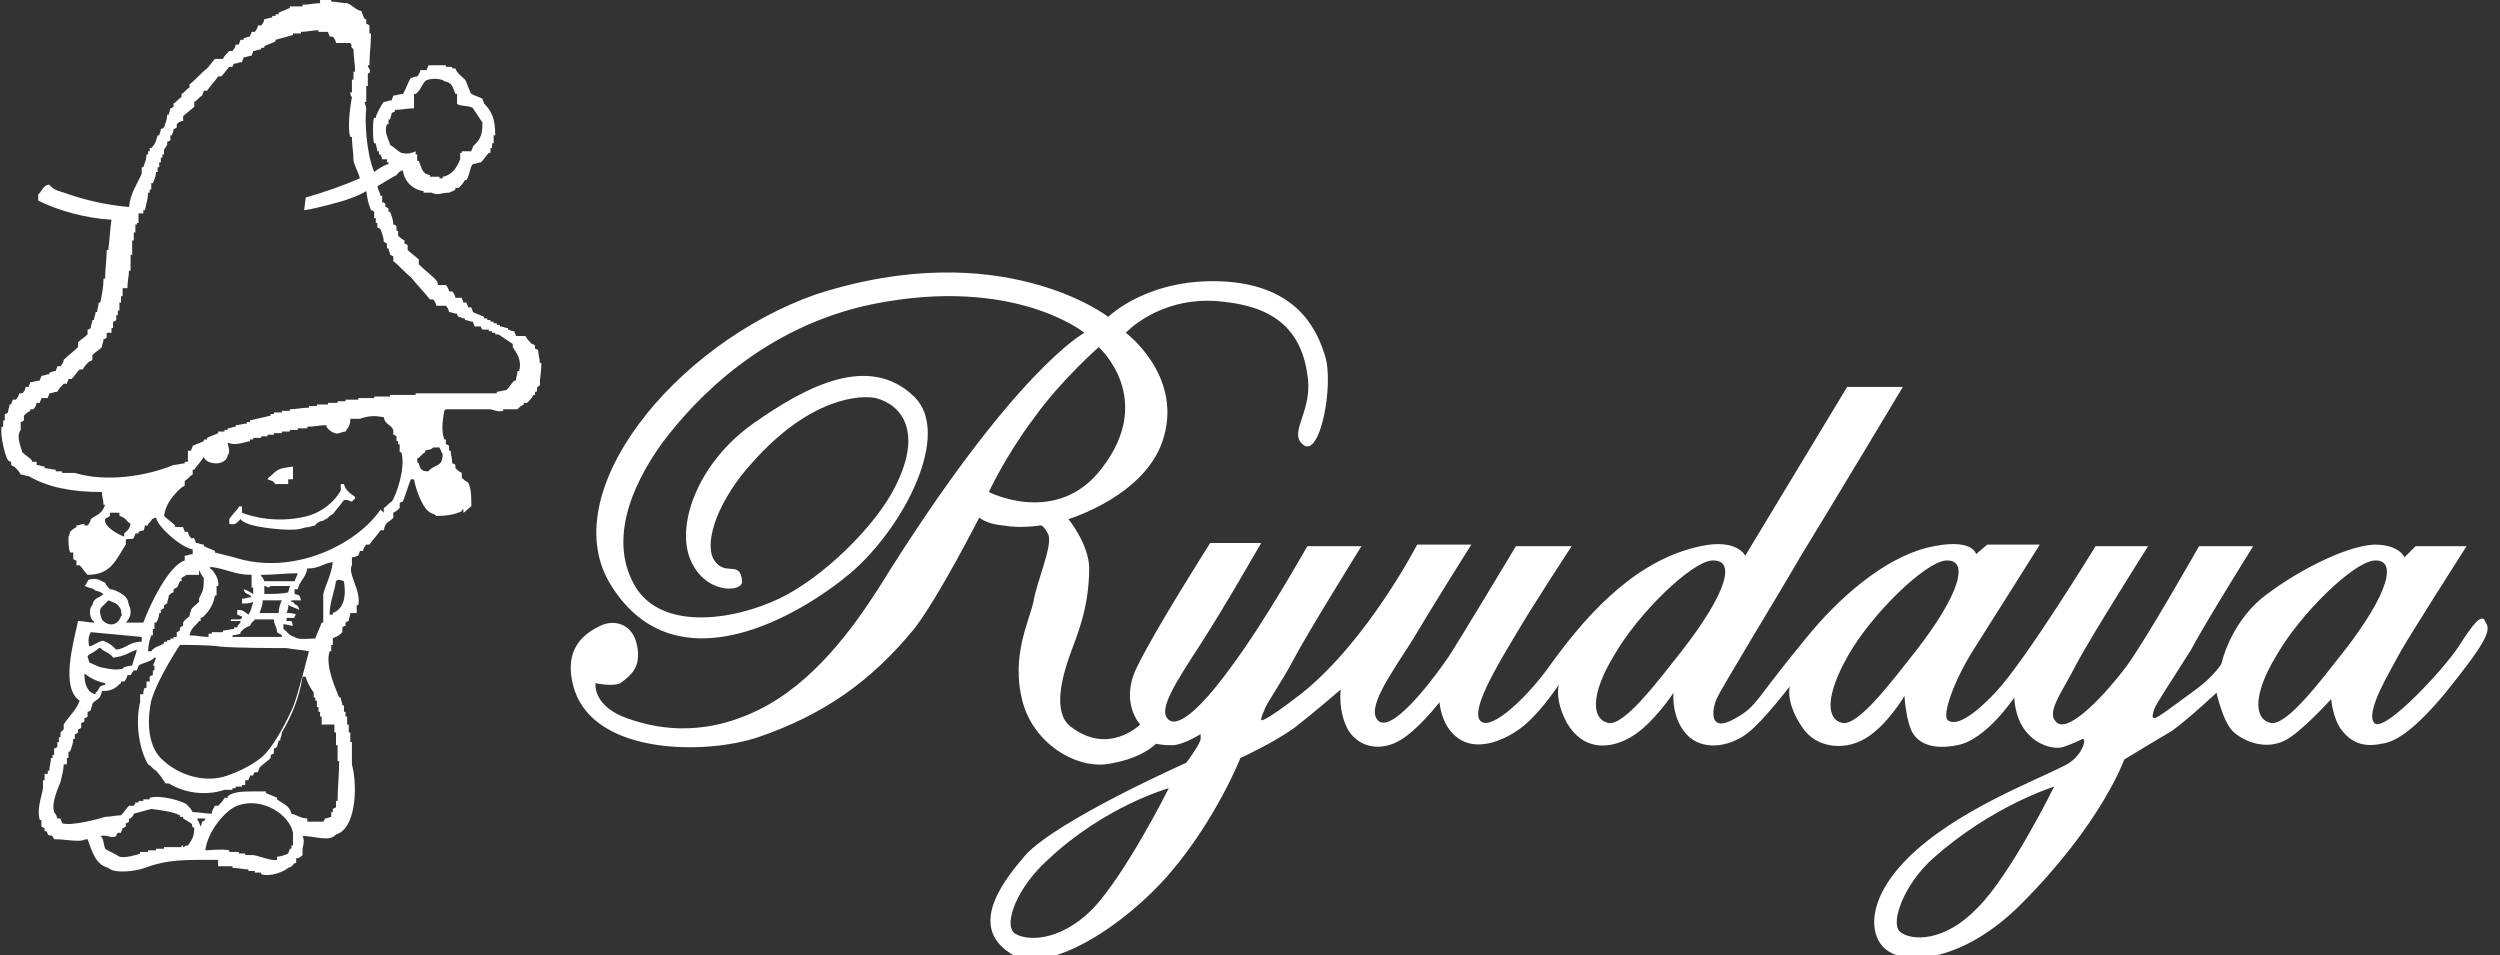 <?xml version="1.0" encoding="utf-8"?>
<!-- Generator: Adobe Illustrator 26.1.0, SVG Export Plug-In . SVG Version: 6.00 Build 0)  -->
<svg version="1.1" id="レイヤー_1" xmlns="http://www.w3.org/2000/svg" xmlns:xlink="http://www.w3.org/1999/xlink" x="0px"
	 y="0px" width="157px" height="60px" viewBox="0 0 157 60" style="enable-background:new 0 0 157 60;" xml:space="preserve">
<rect x="0" y="0" width="157" height="60" fill="#333333" stroke="none"/>
<style type="text/css">
	.st0{fill-rule:evenodd;clip-rule:evenodd;fill:#FFFFFF;}
</style>
<path class="st0" d="M5.3,36.8c0.1,0,0.2-0.4,0.3-0.4c0.4-0.1,0.5,0,0.6,0c0.2,0.1,0.2,0.1,0.4,0.2c0.1,0.2,0.2,0.3,0.3,0.4
	c0.2,0,0.7,0.2,1,0.5c0.2,0.3,0.1,0.2,0.2,0.5c0.2,0.4,0.1,0.8-0.2,1.1h1.1c0.4-1.1,1.6-3.6,2.6-3.9v-0.3c0.2,0,0.3-0.1,0.5-0.1
	v-0.3c-0.7-0.1-2.2-1.4-2.3-2c-0.4,0.1-0.2,0.2-0.5,0.4v0.1H9.1c-0.1,0.5,0,0.2-0.4,0.4v0.1H8.5c0,0.1-0.1,0.2-0.1,0.3
	c-0.2,0.1-0.4,0-0.5,0.1v0.3c-0.6,0.9-0.9,1.9-2.4,1.9c-0.2-0.2-0.3-0.4-0.5-0.6H4.8v-0.3c-0.1,0-0.2-0.1-0.2-0.1v-0.4H4.4
	c-0.1-0.3-0.1-0.6-0.1-1c0.1-0.1,0,0,0.1-0.3c0.1-0.1,0.2-0.2,0.4-0.3v-0.1c0.2,0,0.3-0.1,0.5-0.1V33h0.2c0.1-0.1,0.2-0.3,0.2-0.4
	c0.4-0.3,0.7-0.3,0.9-0.9H6.5c0-0.3-0.1-0.5-0.1-0.8c-1.9,0-3.4-0.3-4.6-1c-0.2,0-0.3-0.1-0.5-0.1c-0.1-0.2-0.2-0.3-0.4-0.5
	c-0.1,0-0.2-0.1-0.2-0.1V29c-0.1,0-0.2-0.1-0.2-0.1c-0.2-0.3-0.5-1.6-0.4-2.1h0.1v-0.4h0.1v-0.4c0.1,0,0.2-0.1,0.2-0.1
	c0-0.2,0.1-0.3,0.1-0.5h0.1c0-0.1,0.1-0.2,0.1-0.3h0.2c0.1-0.1,0.2-0.3,0.2-0.4h0.2c0.1-0.1,0.2-0.2,0.2-0.4h0.2
	c0-0.1,0.1-0.2,0.1-0.3c0.2,0,0.4-0.1,0.6-0.1c0-0.1,0.1-0.2,0.1-0.3c0.2,0,0.3-0.1,0.5-0.1v-0.1c0.1,0,0.2-0.1,0.4-0.1
	c0-0.1,0.1-0.2,0.1-0.3h0.2c0.1-0.1,0.2-0.3,0.2-0.4c0.3-0.3,0.6-0.5,0.9-0.8v-0.3c0.2-0.2,0.4-0.3,0.6-0.5v-0.3
	c0.1,0,0.2-0.1,0.2-0.1c0-0.2,0.1-0.3,0.1-0.5h0.1c0-0.2,0.1-0.3,0.1-0.5h0.1c0-0.2,0.1-0.4,0.1-0.6h0.1c0.1-0.5,0.2-1,0.2-1.5h0.1
	c0-0.6,0.1-1.2,0.1-1.8h0.1c0.1-0.8,0.1-1.2,0.2-1.9c-1.7-0.1-3.4-0.6-4.6-1.2c0-0.1,0-0.3,0-0.4c0.2-0.1,0.3-0.6,0.7-0.6
	c0.3,0.4,0.7,0.4,1.2,0.6C5.8,12.7,7,12.9,8.1,13c0.1-0.9,0.5-1.4,0.8-2.1v-0.4h0.1c0.1-0.3,0.2-0.5,0.2-0.8h0.1V9.5h0.1V9.3h0.1
	C9.8,9,9.8,8.8,9.9,8.5h0.1c0-0.1,0.1-0.2,0.1-0.4c0.1,0,0.2-0.1,0.2-0.1c0.1-0.3,0.2-0.5,0.2-0.8h0.1c0-0.1,0.1-0.3,0.1-0.4
	c0.1,0,0.2-0.1,0.2-0.1V6.5c0.2-0.1,0.3-0.3,0.5-0.4V5.9c0.2-0.1,0.3-0.3,0.5-0.4V5.3c0.4-0.3,0.7-0.7,1.1-1
	c0.2-0.2,0.3-0.4,0.5-0.6H14c0.1-0.2,0.2-0.3,0.4-0.5h0.2c0.1-0.1,0.2-0.3,0.2-0.4h0.2c0-0.1,0.1-0.2,0.1-0.3h0.2V2.4
	c0.1,0,0.2-0.1,0.4-0.1c0-0.1,0.1-0.2,0.1-0.3h0.2c0.1-0.1,0.2-0.3,0.2-0.4h0.2c0.1-0.1,0.2-0.3,0.2-0.4c0.2,0,0.3-0.1,0.5-0.1V1
	h0.2V0.9h0.2V0.8c0.2-0.1,0.5-0.2,0.7-0.3V0.4H19V0.3c0.4,0,0.7-0.1,1.1-0.1V0h0.7v0.1c0.3,0,0.7,0.1,1,0.1c0.3,0.1,0.5,0.4,0.9,0.5
	c0.1,0.3,0.1,0.3,0.2,0.5H23v0.3c0.1,0,0.2,0.1,0.2,0.1v0.5h0.1c0,0.7-0.1,1.3-0.1,2h-0.1c0,0.2,0.2,0.2,0.1,0.5h-0.1v0.8H23v1h-0.1
	c0,0.1,0.1,0.3,0.1,0.4c-0.1,0.8,0,2.8,0.5,4c0,0,0.5-0.4,0.9-0.5c0-0.1,0,0,0-0.1h-0.1V10h-0.1H24c0-0.1-0.1-0.2-0.1-0.3h-0.1V9.5
	h-0.1c0-0.2-0.1-0.3-0.1-0.5h-0.1c-0.1-0.2-0.1-1.5,0-1.6h0.1c0-0.2,0.4-0.9,0.5-1c0.2,0,0.3-0.1,0.5-0.1c0-0.1,0.1-0.2,0.1-0.3
	c0.2,0,0.4-0.1,0.6-0.1c0.2-0.3,0.3-0.7,0.5-1c0.1,0,0.2-0.1,0.4-0.1c0.1-0.1,0.2-0.3,0.2-0.4h0.4c0-0.1,0.1-0.2,0.1-0.3h1.1v0.1
	h0.4v0.1h0.2C28.7,4.6,29,4.8,29.2,5c0.1,0.1,0.3,0.8,0.4,0.9c0.2,0.1,0.5,0.2,0.7,0.3c0,0.1,0.1,0.2,0.1,0.3c0.5,0.5,0.7,1,0.7,2
	h-0.1v0.5h-0.1v0.3h-0.1v0.3h-0.1c-0.2,0.2-0.3,0.4-0.5,0.6c-0.2,0-0.3,0.1-0.5,0.1c-0.2,0.2-0.2,0.7-0.4,1h-0.1
	c-0.1,0.2-0.2,0.3-0.4,0.5h-0.2v0.1c-0.1,0.1-0.2,0.1-0.4,0.2c-0.5,0-0.7,0.2-1.1,0h-0.5v-0.1c-0.7-0.1-1.2-0.6-1.3-1.3
	c-0.2,0-0.4,0.3-0.4,0.3c-0.4,0.2-0.7,0.4-1.2,0.7c0.1,0.4,0.1,0.2,0.2,0.6H24v0.4c0.1,0,0.2,0.1,0.2,0.1V13c0.1,0,0.2,0.1,0.2,0.1
	v0.2h0.1c0.1,0.3,0.2,0.5,0.2,0.8c0.1,0,0.2,0.1,0.2,0.1v0.3h0.1v0.3c0.1,0.1,0.2,0.2,0.4,0.3v0.2c0.1,0,0.2,0.1,0.2,0.1v0.3
	c0.2,0.2,0.5,0.4,0.7,0.6v0.3c0.3,0.3,0.7,0.6,1,0.9c0.1,0.1,0.2,0.2,0.2,0.4H28c0.1,0.1,0.2,0.3,0.2,0.4h0.2
	c0.1,0.1,0.2,0.3,0.2,0.4H29c0,0.1,0.1,0.2,0.1,0.3h0.2c0,0.1,0.1,0.2,0.1,0.3h0.2c0,0.1,0.1,0.2,0.1,0.3c0.2,0.1,0.5,0.2,0.7,0.3
	v0.1h0.2v0.1h0.2v0.1h0.2v0.1h0.2v0.1h0.2v0.1c0.2,0,0.3,0.1,0.5,0.1v0.1c0.1,0,0.2,0.1,0.4,0.1c0,0.1,0.1,0.2,0.1,0.3H33
	c0.1,0.2,0.2,0.3,0.4,0.5c0.1,0,0.2,0.1,0.2,0.1v0.2c0.1,0,0.2,0.1,0.2,0.1c0,0.3,0.1,0.5,0.1,0.8h0.1c0,0.5-0.1,0.9-0.1,1.4
	c-0.3,0.2-0.1,0.1-0.2,0.4h-0.1v0.2h-0.1c-0.1,0.2-0.2,0.3-0.4,0.5h-0.2v0.1c-0.2,0.1-0.2,0.1-0.4,0.3h-0.9v0.1
	c-0.4,0.1-0.6-0.1-0.9-0.1H28c-0.1,0.1,0,0-0.1,0.1c-0.1,0.6-0.2,1.2,0,1.8H28v0.3c0.1,0,0.2,0.1,0.2,0.1v0.3h0.1
	c0,0.2,0.1,0.5,0.1,0.8c0.1,0,0.2,0.1,0.2,0.1v0.2c0.1,0.1,0.2,0.2,0.4,0.3v0.3c0.1,0.1,0.2,0.2,0.4,0.3c0.2,0.4,0.2,0.9,0.2,1.5
	c-0.2,0.1-0.3,0.3-0.5,0.4V32H29v0.1c-0.4,0.2-0.9,0.3-1.6,0.3c-0.2-0.2-0.3-0.1-0.5-0.3c-0.4-0.3-0.8-1.4-0.9-2h-0.2
	c-0.2,0.5-0.3,0.9-0.5,1.4c-0.1,0-0.2,0.1-0.2,0.1v0.3c-0.1,0.1-0.2,0.2-0.4,0.3v0.3c-0.2,0.3-0.5,0.2-0.6,0.8h-0.2
	c-0.2,0.3-0.5,0.6-0.7,0.9h-0.2c-0.1,0.1-0.2,0.3-0.2,0.4h-0.2c0,0.1-0.1,0.2-0.1,0.3c-0.1,0-0.2,0.1-0.4,0.1v0.5
	c-0.3,0.5,0.6,1.6,0.4,2.5h-0.1v0.5H22c0,0.2-0.1,0.3-0.1,0.5c-0.1,0-0.2,0.1-0.2,0.1v0.2c-0.1,0-0.2,0.1-0.2,0.1v0.3
	c-0.1,0.1-0.2,0.2-0.4,0.3V40c-0.1,0-0.2,0.1-0.2,0.1v0.4h-0.1v0.4h-0.1c-0.3,0.9,0.4,2.4,0.6,2.9h0.1c0,0.2,0.1,0.3,0.1,0.5h0.1
	v0.4h0.1V45h0.1v0.5h0.1V46H22v0.6h0.1V48c0.4,1.5,0.2,4.1-1,4.4c-0.4,0.5-1.3,0.1-2.1,0.1c0.1,0.2,0.1,0.4,0,0.8H19v0.4
	c-0.1,0.1-0.2,0.2-0.4,0.2v0.3h-0.1c-0.2,0.2-0.1,0.2-0.4,0.3c-0.2,0.2-1.1,0.6-1.7,0.4v-0.1H16v-0.1h-0.4v-0.1
	c-0.3,0-0.7-0.1-1-0.1v-0.1h-0.9V54h-1.1c-1.6,0-2.4,0.1-3.5,0.5c-0.5,0.2-1.9,0.4-2.3,0c-0.8-0.2-1-1-1.3-1.8
	c-0.2,0-0.3,0.1-0.5,0.1c0,0-0.1,0-0.1,0c-0.5,0-1-0.1-1.5-0.1c-0.2-0.4-0.1-0.1-0.4-0.3c0-0.1-0.1-0.2-0.1-0.2H2.8V52
	c-0.1,0-0.2-0.1-0.2-0.1v-0.4H2.5c-0.2-0.7,0.1-1.4,0.2-2V49h0.1v-0.4H3v-0.2h0.1c0-0.3,0.1-0.5,0.1-0.8h0.1v-0.2h0.1V47
	c0.1,0,0.2-0.1,0.2-0.1v-0.3h0.1v-0.3h0.1v-0.3l0.2-0.2v-0.3c0.3-0.5,0.8-0.9,1-1.5c-1.2-0.8-0.4-3.6-0.1-5c0.3,0,0.7,0.1,1,0.1
	v-0.1C5.7,39,5.5,38.3,5.8,38c0.1-0.5,0.4-0.4,0.7-0.7c0,0-0.3-0.2-0.5-0.2C5.8,36.9,5.8,37,5.3,36.8 M23.3,13.2
	c0.1,0,0.2,0.1,0.2,0.1v0.4h0.1v0.3h0.1v0.3c0.1,0,0.2,0.1,0.2,0.1c0.1,0.3,0.2,0.5,0.2,0.8c0.1,0,0.2,0.1,0.2,0.1v0.3h0.1
	c0,0.1,0.1,0.3,0.1,0.4l0.2,0.1v0.3c0.4,0.3,0.7,0.7,1.1,1c0.4,0.5,0.8,0.9,1.2,1.4h0.2c0.1,0.1,0.2,0.3,0.2,0.4H28
	c0.1,0.1,0.2,0.3,0.2,0.4c0.2,0,0.3,0.1,0.5,0.1c0,0.1,0.1,0.2,0.1,0.2c0.1,0,0.2,0.1,0.4,0.1v0.1c0.2,0,0.3,0.1,0.5,0.1
	c0,0.1,0.1,0.2,0.1,0.3h0.4c0,0.1,0.1,0.2,0.1,0.2h0.4v0.1h0.2v0.1h0.2v0.1h0.2c0.3,0.2,0.6,0.4,0.9,0.6v0.2
	c0.2,0.3,0.6,0.8,0.4,1.5h-0.1c0,0.2-0.1,0.4-0.1,0.6h-0.1c-0.2,0.2-0.3,0.4-0.5,0.6c-0.2,0-0.4,0.1-0.6,0.1v0.1H28h-1.9v0.1h-1.6
	v0.1h-1v0.1h-1v0.1h-0.8v0.1h-0.5v0.1h-0.6v0.1h-0.7v0.1h-0.5v0.1c-0.4,0-0.8,0.1-1.2,0.1v0.1h-0.5v0.1h-0.5v0.1H17v0.1
	c-0.4,0.1-0.9,0.2-1.3,0.3v0.1h-0.2v0.1c-0.2,0-0.5,0.1-0.7,0.1v0.1c-0.2,0-0.3,0.1-0.5,0.1v0.1h-0.2v0.1h-0.4v0.1
	c-0.2,0.1-0.5,0.2-0.7,0.3v0.1h-0.2v0.1c-0.2,0.1-0.5,0.2-0.7,0.3c0,0.1-0.1,0.2-0.1,0.3h-0.2V29h-0.2v0.1c-0.2,0-0.5,0.1-0.7,0.1
	c-1.7,0.7-4.2,1.1-6.2,0.5H3.9v-0.1H3.5v-0.1c-0.2,0-0.5-0.1-0.7-0.1v-0.1c-0.2,0-0.3-0.1-0.5-0.1V29H2v-0.1
	c-0.2-0.2-0.4-0.3-0.6-0.5c-0.1-0.4-0.4-1-0.1-1.4v-0.5c0.1,0,0.2-0.1,0.2-0.1v-0.3c0.1-0.1,0.2-0.2,0.4-0.3v-0.1h0.2
	c0.1-0.1,0.2-0.3,0.2-0.4h0.2c0-0.1,0.1-0.2,0.1-0.3H3c0-0.1,0.1-0.2,0.1-0.3c0.2,0,0.3-0.1,0.5-0.1c0.1-0.2,0.2-0.3,0.4-0.5h0.2
	c0-0.1,0.1-0.2,0.1-0.3h0.2c0.2-0.2,0.3-0.4,0.5-0.6h0.2c0.1-0.2,0.2-0.3,0.4-0.5c0.1,0,0.2-0.1,0.2-0.1v-0.3
	c0.2-0.2,0.4-0.3,0.6-0.5c0-0.2,0.1-0.3,0.1-0.5c0.1,0,0.2-0.1,0.2-0.1v-0.3H7v-0.3h0.1v-0.4c0.1,0,0.2-0.1,0.2-0.1v-0.3h0.1v-0.3
	h0.1v-0.5h0.1v-0.4h0.1v-0.5H8c0-0.4,0.1-0.8,0.1-1.1h0.1v-1h0.1v-0.9h0.1v-0.5h0.1v-0.5h0.1V14h0.1v-0.6H9v-0.2h0.1
	c0.1-0.4,0.2-0.8,0.2-1.1h0.1v-0.2h0.1v-0.4h0.1c0.1-0.2,0.2-0.5,0.2-0.7h0.1v-0.3h0.1v-0.3h0.1V9.9h0.1V9.7h0.1V9.4l0.2-0.3V8.9
	c0.1,0,0.2-0.1,0.2-0.1V8.5h0.1c0-0.1,0.1-0.2,0.1-0.4c0.1,0,0.2-0.1,0.2-0.1V7.8c0.1-0.1,0.2-0.2,0.4-0.2V7.3
	c0.2-0.2,0.5-0.4,0.7-0.6V6.4c0.2-0.1,0.3-0.3,0.5-0.4c0-0.1,0.1-0.2,0.1-0.3h0.2c0.2-0.3,0.5-0.6,0.7-0.9h0.2
	c0.2-0.2,0.3-0.4,0.5-0.6h0.2c0-0.1,0.1-0.2,0.1-0.2c0.2,0,0.3-0.1,0.5-0.1c0-0.1,0.1-0.2,0.1-0.3c0.2,0,0.3-0.1,0.5-0.1
	c0-0.1,0.1-0.2,0.1-0.3c0.2,0,0.3-0.1,0.5-0.1V3h0.2V2.9c0.2-0.1,0.5-0.2,0.7-0.3V2.5c0.4-0.1,0.7-0.2,1.1-0.3V2.1h0.5V2
	c0.4,0,0.7-0.1,1.1-0.1V2h0.6c0,0.1,0.1,0.2,0.1,0.3h0.2c0.1,0.1,0.2,0.3,0.2,0.4H22c0.2,0.3-0.1,0.1,0.2,0.4c0,0.5,0.1,0.9,0.1,1.4
	h-0.1V5h-0.1v0.8H22C22,5.9,22,6,22.1,6.1C22,6.6,21.8,8.1,22,8.6h0.1c0,0.5,0.1,1,0.1,1.5c0.1,0.4,0.3,0.7,0.4,1.1
	c-0.9,0.4-2.3,0.9-3.4,1.2c0,0.1-0.1,0.7-0.1,0.8c0.8-0.1,2.5-0.6,2.5-0.6c0.6-0.2,1.1-0.4,1.4-0.6C23.1,12.6,23.1,12.7,23.3,13.2
	 M26.1,5.9c0.3-0.2,0.4-0.6,0.6-0.8c0.2-0.2,1-0.2,1.2,0c0.5,0.1,0.5,0.3,0.7,0.8h0.1v0.6c0.1,0.2,0.8,0.1,1,0.3
	c0.2,0.3,0.4,0.6,0.6,0.9c0,0.9-0.2,1.1-0.6,1.5c0,0.1-0.1,0.2-0.1,0.3H29v0.1h-0.1V10c-0.2,0.5-0.5,1-1.1,1.1v0.1h-0.1h-0.1v-0.1
	h-0.6V11c-0.5-0.1-0.5-0.4-0.7-0.9h-0.1V9.7h-0.1V9.5c-0.2,0.1-0.5,0.2-0.9,0.1c-0.2-0.1-0.5-0.4-0.7-0.5c-0.1-0.4-0.4-0.8-0.2-1.3
	h0.1V7.5h0.1c0-0.1,0.1-0.3,0.1-0.4L24.8,7V6.9c0.4,0,0.8-0.1,1.2-0.1V5.9z M15.7,27.7v-0.1h0.2v-0.1h0.5v-0.1h0.4v-0.1h0.4v-0.1
	h0.5v-0.1h0.5v-0.1h0.5v-0.1h0.6v-0.1c0.4,0,0.8-0.1,1.2-0.1v0.1c0.2,0.3,0.6,0.5,0.8,0.4c0,0,0.3-0.1,0.4-0.1
	c0.1-0.2,0.3-0.3,0.3-0.8h0.6c0.6-0.2,0.9-0.2,1.5-0.1c0.1,0.5,0.4,0.4,0.6,0.8v0.3c0.1,0,0.2,0.1,0.2,0.1v0.3H25v0.2h0.1v0.5h0.1
	c0.3,0.9-0.3,2.7-0.6,3.1c-0.2,0.1-0.3,0.3-0.5,0.4v0.3L23.9,32c-1.5,2.2-5.5,4.2-9.2,3c-0.4-0.1-0.8-0.2-1.2-0.3v-0.1
	c-0.2-0.1-0.5-0.2-0.7-0.3v-0.1c-0.2,0-0.3-0.1-0.5-0.1c0-0.1-0.1-0.2-0.1-0.3h-0.2c-0.1-0.1-0.2-0.3-0.2-0.4h-0.2
	c0-0.1-0.1-0.2-0.1-0.3H11v-0.1c-0.2-0.2-0.5-0.4-0.7-0.6c0.1-0.7,0.5-1.2,0.9-1.6c0.1-0.1,0.2-0.2,0.4-0.3v-0.3
	c0.2-0.1,0.3-0.3,0.5-0.4v-0.3h0.1c0.2-0.3,0.4-0.5,0.6-0.8c0.1,0.3,0.5,0.4,0.8,0.4c0,0,0.6,0,0.7-0.5c0.2-0.3,0-0.6,0-0.8
	C14.8,28,15.2,27.8,15.7,27.7 M27.6,28.1c0.1,0.2,0.1,0.3,0.2,0.4c0,0.9-0.5,0.6-0.9,1.1c-0.4,0-0.5-0.1-0.6-0.5
	c-0.1-0.1-0.1,0-0.1-0.3c0.2-0.1,0.3-0.3,0.5-0.4v-0.1c0.2-0.1,0.3,0,0.5-0.2H27.6z M18.4,29.3v0.8h-0.3v0.3h-0.8
	c-0.3-0.3,0-0.1-0.5-0.3c0.2-0.3,0,0,0.3-0.3C17.5,29.4,17.7,29.4,18.4,29.3 M18.9,32.5c1.8-0.3,2.5-1.7,2.5-1.7c0-0.2,0-0.3,0-0.4
	h0.2c0.1,0.4,0.4,0.6,0.7,0.8v0.1c0,0-0.1,0.1-0.1,0.1c0,0-0.1,0.1-0.1,0.1c-0.1,0-0.2-0.1-0.3-0.1c0,0,0,0,0,0h-0.2
	c-0.2,0.3-0.5,0.6-0.7,0.9c-0.1,0-0.3,0.2-0.4,0.3c-0.1,0-0.2,0.1-0.2,0.1c-0.2,0-0.5,0.2-0.5,0.3c-0.1,0-0.4,0.1-0.4,0.1
	c-0.2,0-0.5,0.1-0.5,0.1c-0.7,0.2-2.9-0.1-3.3-0.3c0,0-0.3-0.1-0.4-0.2c0,0-0.1-0.1-0.1-0.1c-0.2,0.2-0.3,0.4-0.7,0.3
	c0-0.1,0-0.2,0-0.3c0,0,0.2-0.3,0.4-0.5c0,0,0.2-0.2,0.2-0.3c0.1,0,0.1,0,0.2,0c0,0.1,0,0.2,0,0.4C15.2,32.2,16.8,32.9,18.9,32.5
	 M7.5,32.2v0.2c0.4,0.1,0.4,0.3,0.7,0.5c-0.1,0.4-0.2,0.4-0.4,0.6v0.2c-0.3-0.1-1.3-0.6-1.2-1.1c0.1-0.1,0.2-0.1,0.3-0.2v-0.2H7.5z
	 M20.9,35.3c-0.1,0.8-0.4,1.3-0.6,2v1.8h-0.1c-0.1,0.3-0.3,0.7-0.4,1c-0.4,0-1.1,0.1-1.3-0.1c-0.4-0.1-0.4-0.3-0.7-0.5v-0.3
	c0.2,0,0.4,0.1,0.6,0.1c-0.1-0.3,0-0.1-0.1-0.3V39H18v-0.2h0.5v-0.1c0.1-0.1,0,0,0.1-0.1c-0.2-0.1-0.3-0.1-0.6-0.1
	c0.1-0.2,0-0.1,0.1-0.3V38c0.2,0.1,0.5,0.2,0.7,0.3c-0.1-0.4-0.2-0.2-0.4-0.5h-0.1v-0.1h0.6c-0.1-0.3,0-0.3-0.4-0.4V37h0.2
	c0.1-0.5,0.5-0.7,0.6-1.3C20.1,35.7,20.2,35.4,20.9,35.3 M12.5,39h0.1v-0.2c0.1,0,0.2-0.1,0.2-0.1c0.3-0.3,0.6-0.7,0.7-1.3h0.1v-0.6
	h0.1c0.1-0.4-0.3-1-0.5-1.1v-0.1c1,0.1,1.5,0.5,2.6,0.5c0,0.3,0,0.5,0,0.8h0.1v0.4c-0.2-0.1-0.3-0.2-0.6-0.3
	c0.1,0.4,0.3,0.2,0.5,0.5c-0.2,0-0.4,0.1-0.6,0.1v0.3c0.4,0,0.4,0,0.7-0.1c-0.1,0.3-0.1,0.5-0.3,0.8c-0.3-0.2-0.3-0.3-0.7-0.3v0.3
	c0.2,0.1,0.1,0,0.2,0.1h0.1v0.1l-0.1,0.1h-0.6v0.1h-0.1V39h0.7v0.1c-0.1,0.1-0.2,0.2-0.2,0.3h-0.2v0.1c-0.2,0-0.5,0.1-0.7,0.1v0.1
	h-0.7v0.1h-0.2V40c-0.4,0-0.8-0.1-1.2-0.1C12,39.4,12.3,39.3,12.5,39 M12.5,35.8c0.1,0.2,0.2,0.4,0.3,0.5c0,0.9-0.1,0.8-0.3,1.3v0.2
	c-0.2,0.2-0.4,0.3-0.5,0.5c0,0.1-0.1,0.2-0.1,0.4c-0.1,0.1-0.3,0.2-0.4,0.4v0.2c-0.1,0-0.1,0.1-0.2,0.1v0.2c-0.1,0-0.1,0.1-0.2,0.1
	V40h-0.2v0.1h-0.2v0.1h-0.2v0.1h-0.2v0.1c-0.3,0.2-0.6,0.2-0.8,0.5H9.3c0-0.4,0.1-0.7,0.2-1h0.1v-0.4h0.1v-0.4h0.1
	C9.9,39,10,38.7,10,38.5h0.1v-0.2c0.1,0,0.1-0.1,0.2-0.1v-0.2c0.1,0,0.1-0.1,0.2-0.1c0-0.2,0.1-0.3,0.1-0.5c0.1-0.1,0.2-0.2,0.3-0.2
	v-0.2c0.1,0,0.1-0.1,0.2-0.1c0.1-0.1,0.1-0.2,0.2-0.4h0.1v-0.2c0.1-0.1,0.2-0.1,0.3-0.2H12.5z M18.5,36.5c-0.7,0-1.9,0-1.9,0
	c0,0-0.1-0.3-0.2-0.3v-0.1c0.8,0,1.5-0.1,2.3-0.1C18.6,36.3,18.6,36.2,18.5,36.5 M21.6,36.5c0.2,1.3-0.2,1.8-0.7,2v0.1h-0.2
	c0-0.8,0.3-1.4,0.4-2.1C21.3,36.3,21.5,36.5,21.6,36.5 M17,36.8C17,36.9,17,36.8,17,36.8l1.2,0c0,0.1-0.1,0.3-0.1,0.4
	c-0.4,0.1-0.9,0.1-1.5,0.1c0-0.2,0-0.3,0-0.5C16.8,36.8,16.8,37,17,36.8 M7.6,38.3c0,0.2,0.1,0.4,0,0.4c-0.3,0.8-1,0.5-1.2,0.2
	c-0.3-0.8,0-0.7,0.4-1.2C7.3,37.9,7.4,37.9,7.6,38.3 M17.7,37.7c-0.1,0.2-0.2,0.5-0.2,0.8h-1.2c0.1-0.3,0.2-0.5,0.2-0.8H17.7z
	 M16,38.9h1.2c0,0.3,0.2,0.5,0.2,0.8c0.1,0.1,0.2,0.1,0.3,0.2V40h-2c-0.2,0-0.3,0-0.5,0c0,0-0.1,0-0.1,0h-0.5v-0.1
	c0.1,0,0.5-0.1,0.5-0.1v-0.1c0.2-0.2,0.3-0.3,0.6-0.4C15.9,38.9,15.9,39.1,16,38.9 M5.7,39.7c1.1,0.1,2.1,0.2,3.2,0.3v0.3
	c-0.8,0-0.9,0.4-1.6,0.5c-0.2-0.2-0.4-0.4-0.7-0.5c-0.2-0.2-0.6,0.2-1,0.3C5.5,40.1,5.6,39.9,5.7,39.7 M18,40.7
	c0.5,0.1,1,0.1,1.4,0.2c0,0-0.7,2.8-1,3.5c-0.3,0.7-1.1,2.3-1.8,3c-0.2,0.2-0.9,0.8-2.3,1.3c-1.4,0.5-3,0-4-0.9
	c-1-0.8-1.1-2.4-0.8-3.8c0.4-1.4,1.8-3.5,1.8-3.5c0.5,0,1.8,0,2.5,0.1C14.6,40.7,17.7,40.7,18,40.7 M7.7,42c-0.6,0.1-0.7,0-0.9,0
	c0,0-0.5-0.1-0.5-0.1c0,0-0.5-0.2-0.7-0.3c0-0.1-0.1-0.3-0.1-0.4C5.7,41,5.9,41,6.2,40.7c0.1,0,0.2,0,0.2,0.1
	c0.2,0.1,0.6,0.3,0.7,0.5c0.8-0.1,0.9-0.3,1.5-0.5c-0.1,0.4-0.2,0.6-0.3,1C8.1,41.8,7.7,41.9,7.7,42 M7.6,42.9v-0.1h0.2
	c0.1-0.1,0.2-0.3,0.2-0.4h0.2l0.2-0.3h0.2c0-0.1,0.1-0.2,0.1-0.3c0.3-0.2,0.7-0.2,1-0.5h0.1c-0.1,0.3-0.1,0.3-0.2,0.5H9.7v0.3H9.6
	v0.3c-0.1,0-0.2,0.1-0.2,0.1v0.3H9.2v0.4H9.1C9,43.3,9,43.5,9,43.6H8.8v0.5C8.5,45.3,8.7,47,9.3,48c0.2,0.1,0.3,0.3,0.5,0.4
	c0.2,0.2,0.4,0.5,0.6,0.8h0.2c1,0.6,2.3,0.8,3.5,0.4h0.5v-0.1h0.2v-0.1h0.4v-0.1h0.2V49h0.2c0-0.1,0.1-0.2,0.1-0.3h0.2
	c0-0.1,0.1-0.2,0.1-0.2h0.2c0-0.1,0.1-0.2,0.1-0.3c0.2-0.2,0.5-0.4,0.7-0.6v-0.2c0.1,0,0.2-0.1,0.2-0.1V47c0.1,0,0.2-0.1,0.2-0.1
	c0-0.1,0.1-0.3,0.1-0.4h0.1c0-0.2,0.1-0.3,0.1-0.5c0.6-1,1.1-2.2,1.3-3.5h0.2c0.1,0.4,0.3,0.7,0.5,1v0.3h0.1V44h0.1v0.4h0.1v0.3h0.1
	V45h0.1v0.5H21V46h0.1v0.8h0.1v1h0.1c0,0.8-0.1,1.7-0.1,2.5h-0.1v0.4l-0.2,0.1V51h-0.1v0.3c-0.1,0-0.2,0.1-0.4,0.1
	c0,0.1-0.1,0.2-0.1,0.2h-1v-0.2c-0.4,0-0.6-0.2-1-0.3c-0.1-0.5-0.5-0.6-0.9-0.9v-0.1c-0.2-0.1-0.5-0.2-0.7-0.3v-0.1H16
	c-0.7,0-1.3,0-1.7,0.3v0.1h-0.2c-0.1,0.2-0.2,0.3-0.4,0.5h-0.2c-0.1,0.2-0.2,0.3-0.2,0.5c-0.4,0-0.8-0.1-1.2-0.1
	c-0.1-0.2-0.2-0.3-0.4-0.5c-0.3-0.2-1.6-0.6-2.3-0.4v0.1H9v0.1H8.7v0.1H8.5c0,0.1-0.1,0.2-0.1,0.2H8.1c-0.2,0.2-0.3,0.4-0.5,0.6
	c-0.3,0-0.7,0.1-1,0.1c-0.3,0.1-2.1,0.6-2.7,0.4c0-0.1-0.1-0.2-0.1-0.3H3.6c-0.1-0.4-0.2-0.3-0.2-0.4c-0.2-0.6,0.3-1.6,0.4-1.9
	c0.1-0.4,0.2-0.8,0.2-1.1h0.1V48h0.1v-0.4h0.1v-0.4h0.1c0.1-0.3,0.2-0.5,0.2-0.8h0.1v-0.3c0.1,0,0.2-0.1,0.2-0.1v-0.2
	c0.1,0,0.2-0.1,0.2-0.1v-0.3c0.1,0,0.2-0.1,0.2-0.1v-0.2c0.1,0,0.2-0.1,0.2-0.1v-0.3c0.1,0,0.2-0.1,0.2-0.1c0-0.1,0.1-0.3,0.1-0.4
	c0.2-0.3,0.5-0.2,0.6-0.8C7.2,43.4,7.3,43.1,7.6,42.9 M6.6,42.9V43c-0.5,0.1-0.3,0.3-0.6,0.5v0.1c-0.5-0.1-0.7-0.6-0.7-1.3
	C5.7,42.6,6.1,42.8,6.6,42.9 M14.9,50.6c1.6-0.6,3.3,0.6,3.5,1.7c0,0,0,0.1,0,0.1c0,0.1,0,0.1,0,0.1v0.6h-0.1v0.2h-0.1
	c0,0.1-0.1,0.2-0.1,0.3c-0.2,0.1-0.5,0.2-0.7,0.2V54c-0.3,0.1-1.3-0.3-1.5-0.3h-0.5v-0.1h-0.4v-0.1h-0.6v-0.1c-0.4-0.1-1.3,0-1.5,0
	C13,52.3,14.1,50.9,14.9,50.6 M11.3,51.2v0.1h0.2v0.1c0.2,0.1,0.3,0.2,0.5,0.3c0.2,0.2-0.1,0.1,0.2,0.3c0,0.6-0.2,0.8-0.4,1.1
	c-0.3,0-0.2,0.1-0.2,0.1h-0.1v-0.1h-0.1v0.1h-1.1v0.1H9.8v0.1H9.3v0.1H8.8v0.1c-0.2,0.1-1,0.3-1.3,0.2c-0.3-0.2-0.6-0.3-0.9-0.5
	c-0.1-0.3-0.1-0.7-0.3-0.8c0.5-0.1,0.7,0.2,1,0c0-0.1,0.1-0.2,0.1-0.2h0.2c0-0.1,0.1-0.2,0.1-0.3c0.1,0,0.2-0.1,0.2-0.1v-0.2
	c0.1,0,0.2-0.1,0.2-0.1v-0.2h0.1c0.1-0.1,0.2-0.2,0.2-0.3c0.4-0.1,0.7-0.2,1.1-0.3C10.3,50.9,10.9,51,11.3,51.2 M12.7,51.6
	c-0.1,0.3,0,0.1-0.1,0.3c-0.1-0.2-0.1-0.3-0.2-0.4v-0.1h0.5C12.8,51.6,12.9,51.5,12.7,51.6"/>
<path class="st0" d="M73.4,49.5c0,0-2.7,5.4-4.8,7.6c-2.1,2.1-4.2,2-4.9,1.5c-0.7-0.6,0.2-2.9,2.1-4.6
	C69.4,50.6,73.4,49.5,73.4,49.5 M121.4,53.9c-1.8,1.6-2.7,4-2.1,4.6c0.7,0.6,2.8,0.7,4.9-1.5c2.1-2.1,4.8-7.6,4.8-7.6
	S125.1,50.6,121.4,53.9 M154.4,40.6c-0.9,1.4-4.7,5.5-5.3,4.8c-0.6-0.7,1.1-3.4,1.5-4.2c0.4-0.8,4.3-6.9,4.3-6.9h-3.2l-0.7,0.7
	c0,0-0.3-0.8-1.9-0.8c-1.9,0.1-5.1,1.8-7.1,3.4c-2,1.7-2.5,4.1-2.5,4.1s-0.5,0.8-1.6,1.6c-1.1,0.8-2.4,1.8-2.6,1.8
	c-0.2,0-0.1-0.3,0-0.6c0.1-0.3,1.3-2.1,2.3-3.7c0.9-1.7,3.9-6.5,3.9-6.5h-3.4c0,0-3.4,6-4.6,7.6c-1.2,1.6-3.5,4.1-4.3,3.5
	c-0.8-0.6,0.3-1.9,1.2-3.7c0.9-1.7,4.5-7.4,4.5-7.4h-3.3c0,0-4.4,7.2-6.3,9.2c-1.9,2-2.7,2-3,1.7c-0.3-0.3,0.3-2.3,1.7-4.5
	c1.4-2.2,4.1-6.5,4.1-6.5h-3.3l-0.7,0.6c0,0-0.2-1.1-3.1-0.4c-2.7,0.7-5.5,3.1-7.6,5.7c-3.3,4-3,4.2-4.4,5c-1.7,1-1.5-0.5-1.2-1.2
	c0.3-0.7,4.1-6.9,5.3-9c1.3-2.1,6.4-10.6,6.4-10.6H116l-6.4,10.6c0,0-0.5-1.1-2.8-0.6c-3.8,0.8-6.8,3.8-9.4,7.4
	c-1.4,2-3.7,4.2-4.4,3.6c-0.7-0.6,0.9-3.3,2.1-5.3c1.1-1.9,3.6-5.7,3.6-5.7h-3.5c0,0-3.6,6-4.2,6.9c-0.6,0.9-3.4,4.8-4.4,4.1
	c-0.9-0.7,0.7-2.9,2.1-5.1c1.3-2.2,3.7-6,3.7-6H89c0,0-3.1,6-7.2,9.3c-2.7,2.1-2.6,1.7-2.6,1.7s0-0.2,0.2-0.6c0.1-0.4,1-1.6,1.9-3.3
	c0.9-1.7,4.2-7,4.2-7h-3.4c0,0-2.7,4.8-4.8,7.6c-2.1,2.9-3.5,3.9-4,3.2c-0.5-0.6,0.5-2.2,2-4.5c1.5-2.3,3.9-6.5,3.9-6.5l-3.2,0
	c0,0-3.5,5.5-4.6,7.8c-1.1,2.2,0.2,3.6,0.2,3.6s-2,2-4.4,0.1c-1.1-0.9-0.5-3.1,0-4.5c0.4-1.1,1.2-2.9,1.2-5.4c0-1.5-1.3-3.1-1.3-3.1
	s5-1.5,6-5.2c1.1-3.9-2.4-6.5-2.4-6.5s2-2.2,5.6-2c2.8,0.2,5.3,1.1,5.8,4.6c0.4,2.3-1.2,3.6-0.3,4.4c1.1,1,2-3.8,1.4-5.6
	c-0.4-1.2-1.4-4.2-6-4.6c-5-0.4-7.6,2.2-7.6,2.2s-6.7-5.2-18.4-1.4C42.4,21.6,34.7,31,38.4,36.8c4.1,6.5,11.9,1.8,15-0.8
	c3.4-2.9,6.4-8.8,4-11.1c-2.8-2.7-6.7-0.7-10.1,1.7c-3.4,2.4-4.8,6.2-4,8.4c0.9,2.4,3.4,2.2,3.3,1.5c-0.1-1.4-1.1-0.2-1.8-1.4
	c-0.6-1.2,0.4-3.8,2.4-6c3.7-4.2,6.9-4.3,7.8-4.1c1.6,0.4,3,2.1,1.2,5.6c-1.1,2.2-4,5.2-6.7,6.7c-2.7,1.5-7.6,2.5-9.5-0.3
	c-1.8-2.8-0.5-6.3,1.6-9.2c2.1-2.8,6.4-7.3,13.2-8.7c8.9-1.8,13.3,1.8,13.3,1.8s-4.4,2.3-12.9,16c-1.6,2.5-4.1,6-7.6,7.7
	c-3.7,1.8-6.7,1.1-8.5,0.4c-1.9-0.8-1.7-2.1-1.7-2.1s1.3,0.3,1.7-0.1c0.5-0.4,1.2-0.9,0.9-2.3c-0.3-1.4-1.5-1.6-2.3-1.2
	c-0.8,0.4-2.5,1.3-1.6,4.1c1.4,4,8.2,4,11.5,2.9c4.1-1.4,7.1-3.5,9.8-6.8c1.5-1.9,4.1-7,4.1-7s0.4,0.4,1.5,0.5c1.1,0.2,2.3,0,2.3,0
	s0.2-0.1,0.5,0.5c0.4,0.6-0.7,3-0.9,4.3c-0.3,1.3-1.4,3.4-0.7,6.2c0.7,2.7,3.3,4.2,5.2,4c2.3-0.3,3.2-1.3,3.2-1.3s0.3,0.1,1,0.1
	s1.8-0.7,1.8-0.7v0.3c0,0.3-0.9,1.5-0.9,1.5s-8.1,3.6-10.1,5.8c-1.1,1.3-3.8,4.4-0.9,6.2c2.2,1.4,7.1-1.7,10-5.1
	c2.9-3.4,4.4-7.2,4.4-7.2s2-0.9,3.4-1.9c1.4-1.1,2.9-2.4,2.9-2.4s-0.2,1.4,0.5,2.6c0.8,1.2,2.2,1.2,3.2,0.6c1.1-0.6,2.5-2.4,2.5-2.4
	s0.1,1.7,1.4,2.4c1.3,0.7,3.1-0.2,4.1-1.1c1-0.9,2-2.4,2-2.4s-0.3,0.9,0.5,2.4c1,1.7,2.6,1.7,4,0.9c1.4-0.8,2.7-2.8,2.7-2.8
	s-0.2,1.7,1,2.8c1.1,0.9,2.7,0.5,3.7-0.3c1-0.8,2.6-2.9,2.6-2.9s-0.3,1,0.8,2.6c0.8,1.2,2.5,1.5,3.9,0.7c1.4-0.8,2.5-2.7,2.5-2.7
	s0.1,1.6,0.5,2.3c0.4,0.7,1.3,1.1,2.8,0.8c1.8-0.3,3.6-3,3.6-3s0,1.2,0.7,2.1c0.7,0.9,1.8,1.2,2.4,1c0.6-0.2,1.2-0.5,1.2-0.5
	s0.2,0,0,0.5c-0.2,0.5-0.7,1-1.2,1.2c-1.7,0.9-6.8,2.8-9.8,5.8c-2.8,2.8-2.4,5.2-1.1,5.9c1.4,0.8,4.8,0.4,8.2-3
	c5.1-5.1,6.5-9.1,6.5-9.1s1.8-1.1,3-1.8c1.1-0.8,2.8-2.4,2.8-2.4s0.4,1.9,1.1,2.5c0.7,0.6,2,1.1,3.2,0.5c1-0.5,2.9-2.6,2.9-2.6
	s0.1,1.3,0.7,2c0.7,0.9,1.6,1,2.5,0.8c0.7-0.1,1.8-0.6,3.9-3.1c2.5-3.1,3-4,2.6-4.5C155.9,38.4,155.3,39.2,154.4,40.6 M147.2,40.9
	c-1.5,1.9-3.6,4.7-4.6,4.5s-1.2-1.7,0.4-4.3c1.5-2.6,4.8-5.8,6.1-5.9C150.6,35.1,150,37.3,147.2,40.9 M120.3,40.9
	c-1.5,1.9-3.6,4.7-4.6,4.5c-1-0.2-1.1-1.7,0.4-4.3c1.5-2.6,4.8-5.8,6.1-5.9C123.7,35.1,123.1,37.3,120.3,40.9 M105.6,40.9
	c-1.5,1.9-3.6,4.7-4.6,4.5c-1-0.2-1.2-1.7,0.4-4.3c1.5-2.6,4.8-5.8,6.1-5.9C109.1,35.1,108.4,37.3,105.6,40.9 M69,21.8
	c0,0,3.6,3.2,0.2,7.6c-2.8,3.7-7.1,1.5-7.1,1.5s1-2.2,2.8-4.6C66.6,23.9,69,21.8,69,21.8"/>
</svg>
